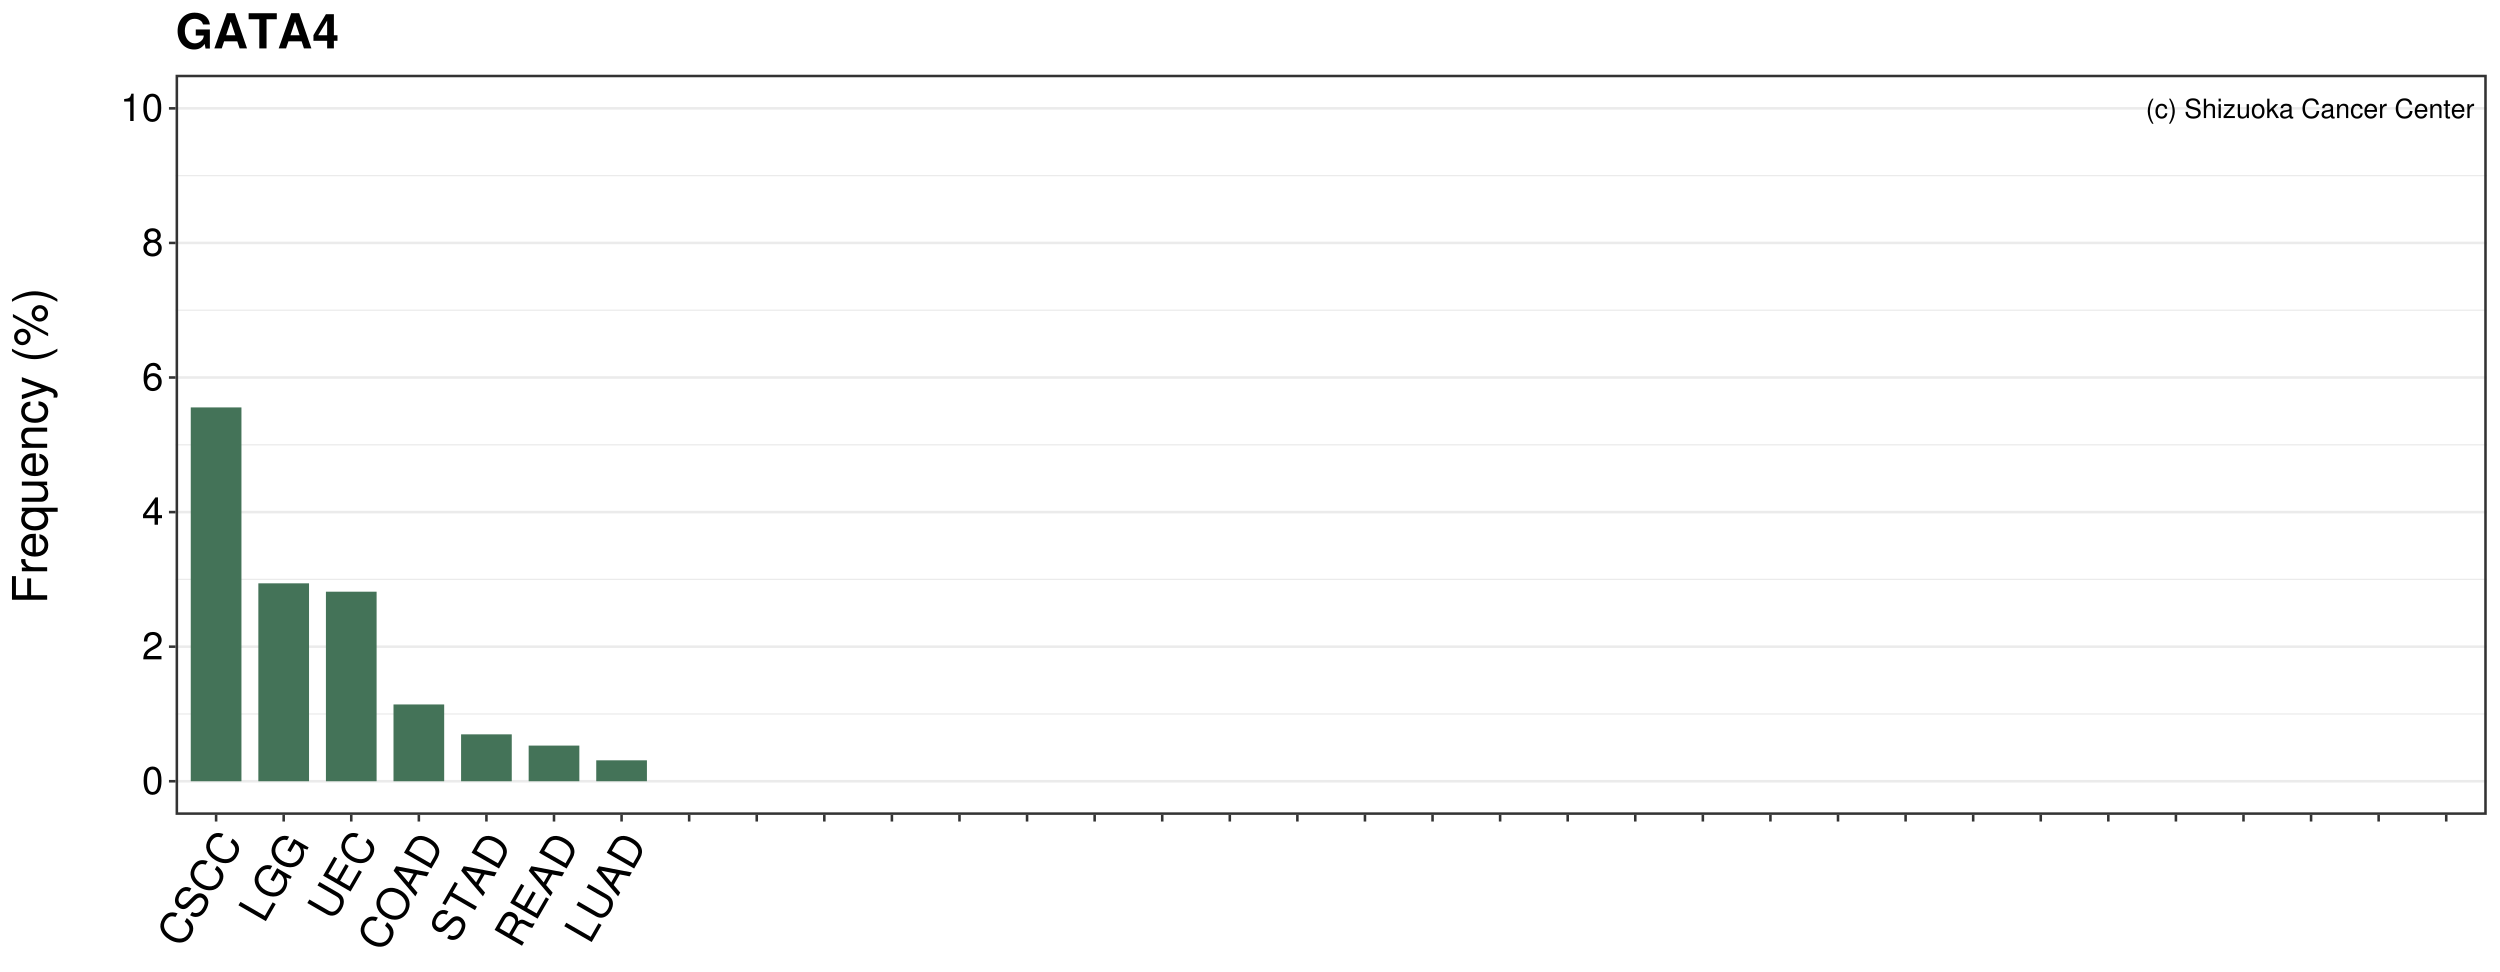 <?xml version="1.0" encoding="UTF-8"?>
<svg xmlns="http://www.w3.org/2000/svg" xmlns:xlink="http://www.w3.org/1999/xlink" width="1036pt" height="403pt" viewBox="0 0 1036 403" version="1.1">
<defs>
<g>
<symbol overflow="visible" id="glyph0-0">
<path style="stroke:none;" d=""/>
</symbol>
<symbol overflow="visible" id="glyph0-1">
<path style="stroke:none;" d="M 2.609 -8.047 C 1.5 -6.609 0.812 -4.594 0.812 -2.859 C 0.812 -1.109 1.5 0.891 2.609 2.344 L 3.219 2.344 C 2.25 0.766 1.703 -1.094 1.703 -2.859 C 1.703 -4.625 2.25 -6.484 3.219 -8.047 Z M 2.609 -8.047 "/>
</symbol>
<symbol overflow="visible" id="glyph0-2">
<path style="stroke:none;" d="M 5.203 -3.844 C 5.156 -4.406 5.031 -4.766 4.812 -5.094 C 4.422 -5.641 3.719 -5.953 2.922 -5.953 C 1.359 -5.953 0.344 -4.719 0.344 -2.797 C 0.344 -0.922 1.344 0.25 2.906 0.25 C 4.281 0.25 5.156 -0.578 5.266 -1.984 L 4.344 -1.984 C 4.188 -1.062 3.719 -0.594 2.922 -0.594 C 1.906 -0.594 1.297 -1.422 1.297 -2.797 C 1.297 -4.234 1.906 -5.109 2.906 -5.109 C 3.672 -5.109 4.172 -4.656 4.281 -3.844 Z M 5.203 -3.844 "/>
</symbol>
<symbol overflow="visible" id="glyph0-3">
<path style="stroke:none;" d="M 1.031 2.344 C 2.125 0.891 2.828 -1.109 2.828 -2.844 C 2.828 -4.594 2.125 -6.609 1.031 -8.047 L 0.422 -8.047 C 1.391 -6.469 1.938 -4.625 1.938 -2.844 C 1.938 -1.094 1.391 0.766 0.422 2.344 Z M 1.031 2.344 "/>
</symbol>
<symbol overflow="visible" id="glyph0-4">
<path style="stroke:none;" d=""/>
</symbol>
<symbol overflow="visible" id="glyph0-5">
<path style="stroke:none;" d="M 6.578 -5.688 C 6.578 -7.266 5.484 -8.188 3.641 -8.188 C 1.859 -8.188 0.766 -7.281 0.766 -5.828 C 0.766 -4.844 1.297 -4.219 2.359 -3.938 L 4.359 -3.406 C 5.375 -3.141 5.828 -2.734 5.828 -2.109 C 5.828 -1.672 5.594 -1.234 5.266 -1 C 4.938 -0.766 4.438 -0.656 3.781 -0.656 C 2.906 -0.656 2.312 -0.859 1.922 -1.328 C 1.625 -1.672 1.484 -2.062 1.5 -2.562 L 0.531 -2.562 C 0.547 -1.828 0.688 -1.344 1 -0.891 C 1.562 -0.141 2.484 0.25 3.719 0.25 C 4.672 0.25 5.453 0.031 5.969 -0.359 C 6.516 -0.797 6.859 -1.516 6.859 -2.203 C 6.859 -3.203 6.234 -3.938 5.141 -4.234 L 3.125 -4.766 C 2.156 -5.031 1.797 -5.344 1.797 -5.969 C 1.797 -6.781 2.516 -7.328 3.594 -7.328 C 4.875 -7.328 5.594 -6.734 5.609 -5.688 Z M 6.578 -5.688 "/>
</symbol>
<symbol overflow="visible" id="glyph0-6">
<path style="stroke:none;" d="M 0.766 -8.047 L 0.766 0 L 1.688 0 L 1.688 -3.188 C 1.688 -4.375 2.312 -5.141 3.266 -5.141 C 3.562 -5.141 3.859 -5.047 4.078 -4.875 C 4.344 -4.688 4.453 -4.422 4.453 -4.016 L 4.453 0 L 5.375 0 L 5.375 -4.375 C 5.375 -5.344 4.672 -5.953 3.547 -5.953 C 2.734 -5.953 2.234 -5.703 1.688 -5 L 1.688 -8.047 Z M 0.766 -8.047 "/>
</symbol>
<symbol overflow="visible" id="glyph0-7">
<path style="stroke:none;" d="M 1.656 -5.781 L 0.734 -5.781 L 0.734 0 L 1.656 0 Z M 1.656 -8.047 L 0.734 -8.047 L 0.734 -6.891 L 1.656 -6.891 Z M 1.656 -8.047 "/>
</symbol>
<symbol overflow="visible" id="glyph0-8">
<path style="stroke:none;" d="M 4.891 -5.781 L 0.578 -5.781 L 0.578 -4.984 L 3.797 -4.984 L 0.344 -0.828 L 0.344 0 L 5.047 0 L 5.047 -0.812 L 1.453 -0.812 L 4.891 -4.969 Z M 4.891 -5.781 "/>
</symbol>
<symbol overflow="visible" id="glyph0-9">
<path style="stroke:none;" d="M 5.328 0 L 5.328 -5.781 L 4.406 -5.781 L 4.406 -2.5 C 4.406 -1.328 3.797 -0.547 2.828 -0.547 C 2.094 -0.547 1.641 -1 1.641 -1.688 L 1.641 -5.781 L 0.719 -5.781 L 0.719 -1.328 C 0.719 -0.359 1.438 0.25 2.562 0.25 C 3.406 0.25 3.953 -0.047 4.5 -0.812 L 4.5 0 Z M 5.328 0 "/>
</symbol>
<symbol overflow="visible" id="glyph0-10">
<path style="stroke:none;" d="M 3 -5.953 C 1.375 -5.953 0.391 -4.797 0.391 -2.844 C 0.391 -0.906 1.375 0.25 3.016 0.25 C 4.641 0.25 5.641 -0.906 5.641 -2.812 C 5.641 -4.812 4.672 -5.953 3 -5.953 Z M 3.016 -5.109 C 4.047 -5.109 4.672 -4.25 4.672 -2.812 C 4.672 -1.453 4.031 -0.594 3.016 -0.594 C 1.984 -0.594 1.359 -1.453 1.359 -2.844 C 1.359 -4.234 1.984 -5.109 3.016 -5.109 Z M 3.016 -5.109 "/>
</symbol>
<symbol overflow="visible" id="glyph0-11">
<path style="stroke:none;" d="M 1.562 -8.047 L 0.641 -8.047 L 0.641 0 L 1.562 0 L 1.562 -2.25 L 2.453 -3.141 L 4.406 0 L 5.547 0 L 3.188 -3.797 L 5.188 -5.781 L 4.016 -5.781 L 1.562 -3.344 Z M 1.562 -8.047 "/>
</symbol>
<symbol overflow="visible" id="glyph0-12">
<path style="stroke:none;" d="M 5.906 -0.547 C 5.812 -0.516 5.766 -0.516 5.719 -0.516 C 5.391 -0.516 5.219 -0.688 5.219 -0.969 L 5.219 -4.375 C 5.219 -5.406 4.469 -5.953 3.031 -5.953 C 2.203 -5.953 1.5 -5.719 1.109 -5.281 C 0.844 -4.984 0.734 -4.656 0.719 -4.078 L 1.641 -4.078 C 1.719 -4.781 2.141 -5.109 3 -5.109 C 3.828 -5.109 4.297 -4.797 4.297 -4.234 L 4.297 -4 C 4.297 -3.609 4.062 -3.453 3.344 -3.359 C 2.031 -3.188 1.828 -3.141 1.484 -3 C 0.812 -2.734 0.469 -2.203 0.469 -1.453 C 0.469 -0.406 1.188 0.25 2.359 0.25 C 3.094 0.25 3.672 0 4.328 -0.594 C 4.391 -0.016 4.688 0.25 5.281 0.25 C 5.469 0.25 5.609 0.234 5.906 0.156 Z M 4.297 -1.828 C 4.297 -1.516 4.203 -1.328 3.938 -1.078 C 3.562 -0.734 3.109 -0.547 2.562 -0.547 C 1.844 -0.547 1.422 -0.891 1.422 -1.484 C 1.422 -2.094 1.828 -2.391 2.812 -2.547 C 3.797 -2.672 3.984 -2.719 4.297 -2.859 Z M 4.297 -1.828 "/>
</symbol>
<symbol overflow="visible" id="glyph0-13">
<path style="stroke:none;" d="M 7.312 -5.562 C 7 -7.328 5.969 -8.188 4.203 -8.188 C 3.125 -8.188 2.25 -7.844 1.656 -7.188 C 0.922 -6.391 0.531 -5.234 0.531 -3.938 C 0.531 -2.609 0.938 -1.469 1.703 -0.688 C 2.312 -0.047 3.109 0.25 4.172 0.25 C 6.125 0.25 7.234 -0.812 7.484 -2.938 L 6.422 -2.938 C 6.328 -2.391 6.219 -2.016 6.047 -1.688 C 5.719 -1.031 5.031 -0.656 4.172 -0.656 C 2.578 -0.656 1.562 -1.938 1.562 -3.938 C 1.562 -6.016 2.531 -7.281 4.094 -7.281 C 4.734 -7.281 5.344 -7.078 5.672 -6.766 C 5.969 -6.5 6.141 -6.156 6.266 -5.562 Z M 7.312 -5.562 "/>
</symbol>
<symbol overflow="visible" id="glyph0-14">
<path style="stroke:none;" d="M 0.766 -5.781 L 0.766 0 L 1.703 0 L 1.703 -3.188 C 1.703 -4.375 2.312 -5.141 3.266 -5.141 C 4 -5.141 4.469 -4.703 4.469 -4.016 L 4.469 0 L 5.375 0 L 5.375 -4.375 C 5.375 -5.328 4.656 -5.953 3.547 -5.953 C 2.688 -5.953 2.125 -5.625 1.625 -4.812 L 1.625 -5.781 Z M 0.766 -5.781 "/>
</symbol>
<symbol overflow="visible" id="glyph0-15">
<path style="stroke:none;" d="M 5.672 -2.578 C 5.672 -3.469 5.594 -4 5.438 -4.438 C 5.062 -5.375 4.172 -5.953 3.094 -5.953 C 1.484 -5.953 0.438 -4.719 0.438 -2.812 C 0.438 -0.922 1.453 0.25 3.078 0.25 C 4.391 0.25 5.312 -0.5 5.547 -1.75 L 4.625 -1.75 C 4.359 -1 3.844 -0.594 3.109 -0.594 C 2.516 -0.594 2.016 -0.859 1.719 -1.344 C 1.484 -1.672 1.406 -2.016 1.406 -2.578 Z M 1.422 -3.344 C 1.5 -4.406 2.156 -5.109 3.078 -5.109 C 3.984 -5.109 4.688 -4.359 4.688 -3.406 C 4.688 -3.375 4.688 -3.359 4.672 -3.344 Z M 1.422 -3.344 "/>
</symbol>
<symbol overflow="visible" id="glyph0-16">
<path style="stroke:none;" d="M 0.766 -5.781 L 0.766 0 L 1.688 0 L 1.688 -3 C 1.688 -3.828 1.906 -4.375 2.344 -4.688 C 2.625 -4.906 2.906 -4.969 3.547 -4.984 L 3.547 -5.922 C 3.391 -5.938 3.312 -5.953 3.188 -5.953 C 2.594 -5.953 2.141 -5.594 1.609 -4.734 L 1.609 -5.781 Z M 0.766 -5.781 "/>
</symbol>
<symbol overflow="visible" id="glyph0-17">
<path style="stroke:none;" d="M 2.812 -5.781 L 1.859 -5.781 L 1.859 -7.375 L 0.938 -7.375 L 0.938 -5.781 L 0.156 -5.781 L 0.156 -5.031 L 0.938 -5.031 L 0.938 -0.656 C 0.938 -0.078 1.344 0.25 2.062 0.25 C 2.281 0.25 2.5 0.234 2.812 0.172 L 2.812 -0.594 C 2.688 -0.562 2.547 -0.547 2.359 -0.547 C 1.969 -0.547 1.859 -0.656 1.859 -1.078 L 1.859 -5.031 L 2.812 -5.031 Z M 2.812 -5.781 "/>
</symbol>
<symbol overflow="visible" id="glyph1-0">
<path style="stroke:none;" d=""/>
</symbol>
<symbol overflow="visible" id="glyph1-1">
<path style="stroke:none;" d="M 4.406 -11.344 C 3.344 -11.344 2.391 -10.875 1.797 -10.094 C 1.062 -9.109 0.688 -7.578 0.688 -5.484 C 0.688 -1.656 1.969 0.375 4.406 0.375 C 6.797 0.375 8.109 -1.656 8.109 -5.391 C 8.109 -7.594 7.766 -9.078 7.016 -10.094 C 6.422 -10.891 5.469 -11.344 4.406 -11.344 Z M 4.406 -10.094 C 5.922 -10.094 6.672 -8.562 6.672 -5.516 C 6.672 -2.297 5.938 -0.797 4.375 -0.797 C 2.875 -0.797 2.125 -2.375 2.125 -5.469 C 2.125 -8.578 2.875 -10.094 4.406 -10.094 Z M 4.406 -10.094 "/>
</symbol>
<symbol overflow="visible" id="glyph1-2">
<path style="stroke:none;" d="M 8.094 -1.391 L 2.125 -1.391 C 2.266 -2.312 2.781 -2.906 4.172 -3.734 L 5.781 -4.594 C 7.359 -5.453 8.172 -6.625 8.172 -8.016 C 8.172 -8.953 7.797 -9.844 7.125 -10.453 C 6.453 -11.062 5.609 -11.344 4.547 -11.344 C 3.109 -11.344 2.031 -10.828 1.406 -9.875 C 1.016 -9.266 0.828 -8.562 0.797 -7.406 L 2.203 -7.406 C 2.25 -8.172 2.359 -8.641 2.547 -9.016 C 2.906 -9.703 3.641 -10.109 4.5 -10.109 C 5.781 -10.109 6.734 -9.203 6.734 -7.984 C 6.734 -7.094 6.203 -6.312 5.203 -5.75 L 3.734 -4.906 C 1.359 -3.562 0.672 -2.5 0.547 0 L 8.094 0 Z M 8.094 -1.391 "/>
</symbol>
<symbol overflow="visible" id="glyph1-3">
<path style="stroke:none;" d="M 5.234 -2.719 L 5.234 0 L 6.641 0 L 6.641 -2.719 L 8.312 -2.719 L 8.312 -3.984 L 6.641 -3.984 L 6.641 -11.344 L 5.594 -11.344 L 0.453 -4.203 L 0.453 -2.719 Z M 5.234 -3.984 L 1.688 -3.984 L 5.234 -8.938 Z M 5.234 -3.984 "/>
</symbol>
<symbol overflow="visible" id="glyph1-4">
<path style="stroke:none;" d="M 7.969 -8.391 C 7.703 -10.234 6.484 -11.344 4.75 -11.344 C 3.5 -11.344 2.391 -10.734 1.719 -9.734 C 1.016 -8.625 0.688 -7.234 0.688 -5.172 C 0.688 -3.266 0.969 -2.047 1.641 -1.047 C 2.25 -0.125 3.25 0.375 4.5 0.375 C 6.656 0.375 8.203 -1.234 8.203 -3.453 C 8.203 -5.562 6.766 -7.062 4.734 -7.062 C 3.609 -7.062 2.734 -6.625 2.125 -5.797 C 2.141 -8.562 3.047 -10.094 4.656 -10.094 C 5.641 -10.094 6.344 -9.469 6.562 -8.391 Z M 4.562 -5.812 C 5.922 -5.812 6.766 -4.859 6.766 -3.344 C 6.766 -1.922 5.812 -0.875 4.516 -0.875 C 3.203 -0.875 2.203 -1.969 2.203 -3.422 C 2.203 -4.828 3.172 -5.812 4.562 -5.812 Z M 4.562 -5.812 "/>
</symbol>
<symbol overflow="visible" id="glyph1-5">
<path style="stroke:none;" d="M 6.25 -5.969 C 7.422 -6.672 7.812 -7.25 7.812 -8.312 C 7.812 -10.094 6.422 -11.344 4.406 -11.344 C 2.406 -11.344 0.984 -10.094 0.984 -8.312 C 0.984 -7.266 1.375 -6.688 2.531 -5.969 C 1.234 -5.344 0.594 -4.406 0.594 -3.156 C 0.594 -1.078 2.156 0.375 4.406 0.375 C 6.641 0.375 8.203 -1.078 8.203 -3.141 C 8.203 -4.406 7.562 -5.344 6.25 -5.969 Z M 4.406 -10.094 C 5.594 -10.094 6.375 -9.391 6.375 -8.281 C 6.375 -7.234 5.578 -6.531 4.406 -6.531 C 3.219 -6.531 2.438 -7.234 2.438 -8.297 C 2.438 -9.391 3.219 -10.094 4.406 -10.094 Z M 4.406 -5.344 C 5.812 -5.344 6.766 -4.453 6.766 -3.125 C 6.766 -1.781 5.812 -0.875 4.375 -0.875 C 2.984 -0.875 2.031 -1.797 2.031 -3.125 C 2.031 -4.453 2.984 -5.344 4.406 -5.344 Z M 4.406 -5.344 "/>
</symbol>
<symbol overflow="visible" id="glyph1-6">
<path style="stroke:none;" d="M 4.141 -8.078 L 4.141 0 L 5.547 0 L 5.547 -11.344 L 4.625 -11.344 C 4.125 -9.594 3.812 -9.359 1.625 -9.094 L 1.625 -8.078 Z M 4.141 -8.078 "/>
</symbol>
<symbol overflow="visible" id="glyph2-0">
<path style="stroke:none;" d=""/>
</symbol>
<symbol overflow="visible" id="glyph2-1">
<path style="stroke:none;" d="M -1.859 -14.859 C -4.641 -15.828 -6.688 -15.109 -8.125 -12.609 C -9.016 -11.078 -9.219 -9.578 -8.781 -8.203 C -8.25 -6.516 -6.953 -5.016 -5.109 -3.953 C -3.25 -2.875 -1.297 -2.531 0.438 -2.953 C 1.828 -3.328 2.906 -4.188 3.75 -5.672 C 5.359 -8.438 4.766 -10.875 1.953 -12.938 L 1.094 -11.438 C 1.781 -10.891 2.234 -10.422 2.562 -9.906 C 3.219 -8.922 3.188 -7.641 2.484 -6.422 C 1.172 -4.156 -1.469 -3.766 -4.297 -5.406 C -7.219 -7.094 -8.203 -9.516 -6.938 -11.703 C -6.406 -12.625 -5.625 -13.312 -4.922 -13.531 C -4.281 -13.734 -3.672 -13.688 -2.719 -13.375 Z M -1.859 -14.859 "/>
</symbol>
<symbol overflow="visible" id="glyph2-2">
<path style="stroke:none;" d="M -2.656 -13.938 C -4.891 -15.188 -7.078 -14.422 -8.594 -11.797 C -10.031 -9.312 -9.625 -7.031 -7.578 -5.844 C -6.188 -5.047 -4.891 -5.266 -3.641 -6.531 L -1.266 -8.922 C -0.062 -10.141 0.875 -10.469 1.766 -9.953 C 2.375 -9.609 2.812 -8.922 2.875 -8.234 C 2.938 -7.609 2.688 -6.781 2.156 -5.859 C 1.453 -4.625 0.672 -3.969 -0.312 -3.781 C -1.047 -3.656 -1.688 -3.797 -2.375 -4.219 L -3.172 -2.844 C -2.141 -2.234 -1.312 -2.047 -0.438 -2.156 C 1.062 -2.312 2.391 -3.297 3.391 -5.031 C 4.172 -6.391 4.5 -7.672 4.359 -8.734 C 4.188 -9.859 3.453 -10.906 2.484 -11.469 C 1.078 -12.281 -0.453 -12.016 -1.766 -10.719 L -4.188 -8.297 C -5.344 -7.156 -6.078 -6.906 -6.953 -7.406 C -8.094 -8.078 -8.281 -9.531 -7.406 -11.062 C -6.359 -12.859 -4.953 -13.406 -3.453 -12.562 Z M -2.656 -13.938 "/>
</symbol>
<symbol overflow="visible" id="glyph2-3">
<path style="stroke:none;" d="M -9.797 -9.25 L -10.641 -7.812 L 0.719 -1.25 L 4.797 -8.312 L 3.531 -9.047 L 0.297 -3.422 Z M -9.797 -9.25 "/>
</symbol>
<symbol overflow="visible" id="glyph2-4">
<path style="stroke:none;" d="M 0.375 -14.531 L -2.359 -9.781 L -1.062 -9.047 L 0.922 -12.5 L 1.234 -12.312 C 3.266 -11.141 3.859 -8.812 2.656 -6.734 C 2 -5.578 0.969 -4.781 -0.125 -4.547 C -1.375 -4.25 -3 -4.594 -4.406 -5.406 C -7.203 -7.016 -8.109 -9.656 -6.719 -12.062 C -5.719 -13.797 -4.109 -14.531 -2.484 -14 L -1.625 -15.469 C -4.172 -16.391 -6.516 -15.406 -8.016 -12.812 C -8.812 -11.422 -9.094 -10.094 -8.859 -8.797 C -8.531 -6.844 -7.203 -5.078 -5.156 -3.906 C -1.656 -1.891 2 -2.625 3.766 -5.688 C 4.656 -7.234 4.797 -8.797 4.188 -10.609 L 5.922 -10.094 L 6.453 -11.016 Z M 0.375 -14.531 "/>
</symbol>
<symbol overflow="visible" id="glyph2-5">
<path style="stroke:none;" d="M -6.391 -15.172 L 1.578 -10.562 C 3.109 -9.688 3.406 -8.031 2.359 -6.203 C 1.875 -5.359 1.266 -4.797 0.562 -4.469 C -0.188 -4.172 -0.922 -4.25 -1.781 -4.734 L -9.75 -9.344 L -10.594 -7.891 L -2.625 -3.281 C -0.297 -1.953 2.078 -2.781 3.641 -5.469 C 5.172 -8.125 4.703 -10.688 2.422 -12 L -5.547 -16.609 Z M -6.391 -15.172 "/>
</symbol>
<symbol overflow="visible" id="glyph2-6">
<path style="stroke:none;" d="M -3.516 -5.844 L 0.047 -12.016 L -1.234 -12.766 L -4.797 -6.594 L -8.422 -8.688 L -4.719 -15.094 L -6 -15.828 L -10.547 -7.969 L 0.812 -1.406 L 5.516 -9.547 L 4.25 -10.281 L 0.391 -3.594 Z M -3.516 -5.844 "/>
</symbol>
<symbol overflow="visible" id="glyph2-7">
<path style="stroke:none;" d="M -8.062 -12.734 C -9.938 -9.469 -8.797 -5.875 -5.266 -3.828 C -1.703 -1.781 1.984 -2.594 3.875 -5.875 C 4.672 -7.25 4.953 -8.734 4.703 -10.094 C 4.391 -11.938 3.031 -13.672 1.188 -14.75 C -2.469 -16.859 -6.125 -16.078 -8.062 -12.734 Z M -6.766 -12 C -5.344 -14.469 -2.562 -14.984 0.312 -13.328 C 3.062 -11.734 3.984 -9.016 2.594 -6.609 C 1.203 -4.203 -1.594 -3.656 -4.422 -5.281 C -7.219 -6.906 -8.141 -9.609 -6.766 -12 Z M -6.766 -12 "/>
</symbol>
<symbol overflow="visible" id="glyph2-8">
<path style="stroke:none;" d="M 0.859 -9.359 L 4.938 -8.547 L 5.875 -10.172 L -7.781 -12.75 L -8.859 -10.875 L 0.156 -0.266 L 1.047 -1.812 L -1.672 -4.969 Z M -0.594 -9.656 L -2.672 -6.047 L -6.781 -10.906 Z M -0.594 -9.656 "/>
</symbol>
<symbol overflow="visible" id="glyph2-9">
<path style="stroke:none;" d="M 0.812 -1.391 L 3.328 -5.766 C 4.984 -8.641 3.844 -11.641 0.312 -13.672 C -3.219 -15.719 -6.359 -15.203 -8.031 -12.328 L -10.547 -7.953 Z M 0.375 -3.578 L -8.438 -8.672 L -6.891 -11.344 C -5.594 -13.594 -3.406 -13.891 -0.5 -12.219 C 2.375 -10.562 3.219 -8.5 1.922 -6.25 Z M 0.375 -3.578 "/>
</symbol>
<symbol overflow="visible" id="glyph2-10">
<path style="stroke:none;" d="M -6.891 -11.344 L -4.734 -15.062 L -6.016 -15.797 L -11.172 -6.891 L -9.891 -6.156 L -7.719 -9.906 L 2.359 -4.078 L 3.188 -5.516 Z M -6.891 -11.344 "/>
</symbol>
<symbol overflow="visible" id="glyph2-11">
<path style="stroke:none;" d="M -3.219 -5.719 L -1.047 -9.469 C -0.312 -10.75 0.641 -10.984 2.047 -10.172 L 3.047 -9.578 C 3.75 -9.172 4.516 -8.906 5.094 -8.828 L 6.109 -10.578 L 5.75 -10.781 C 5.062 -10.469 4.594 -10.594 3.062 -11.438 C 1.188 -12.484 0.438 -12.516 -0.781 -11.594 C -0.672 -13.25 -1.172 -14.219 -2.469 -14.969 C -4.422 -16.094 -6.203 -15.484 -7.5 -13.25 L -10.516 -8.016 L 0.844 -1.453 L 1.672 -2.891 Z M -4.5 -6.453 L -8.406 -8.719 L -6.375 -12.234 C -5.906 -13.047 -5.516 -13.438 -5 -13.609 C -4.453 -13.828 -3.828 -13.734 -3.141 -13.328 C -1.797 -12.562 -1.578 -11.516 -2.469 -9.969 Z M -4.5 -6.453 "/>
</symbol>
<symbol overflow="visible" id="glyph3-0">
<path style="stroke:none;" d=""/>
</symbol>
<symbol overflow="visible" id="glyph3-1">
<path style="stroke:none;" d="M -6.641 -3.656 L -6.641 -10.625 L -8.281 -10.625 L -8.281 -3.656 L -12.938 -3.656 L -12.938 -11.578 L -14.578 -11.578 L -14.578 -1.797 L 0 -1.797 L 0 -3.656 Z M -6.641 -3.656 "/>
</symbol>
<symbol overflow="visible" id="glyph3-2">
<path style="stroke:none;" d="M -10.484 -1.375 L 0 -1.375 L 0 -3.062 L -5.438 -3.062 C -6.938 -3.062 -7.922 -3.438 -8.5 -4.234 C -8.875 -4.766 -9 -5.266 -9.016 -6.422 L -10.719 -6.422 C -10.766 -6.141 -10.781 -6 -10.781 -5.781 C -10.781 -4.703 -10.141 -3.875 -8.578 -2.922 L -10.484 -2.922 Z M -10.484 -1.375 "/>
</symbol>
<symbol overflow="visible" id="glyph3-3">
<path style="stroke:none;" d="M -4.688 -10.266 C -6.281 -10.266 -7.234 -10.141 -8.016 -9.844 C -9.734 -9.156 -10.781 -7.562 -10.781 -5.594 C -10.781 -2.688 -8.547 -0.797 -5.094 -0.797 C -1.656 -0.797 0.453 -2.625 0.453 -5.562 C 0.453 -7.953 -0.906 -9.625 -3.188 -10.047 L -3.188 -8.359 C -1.797 -7.906 -1.078 -6.953 -1.078 -5.625 C -1.078 -4.562 -1.562 -3.656 -2.438 -3.094 C -3.047 -2.703 -3.641 -2.562 -4.688 -2.547 Z M -6.047 -2.578 C -7.984 -2.719 -9.234 -3.906 -9.234 -5.578 C -9.234 -7.219 -7.875 -8.484 -6.156 -8.484 C -6.125 -8.484 -6.078 -8.484 -6.047 -8.453 Z M -6.047 -2.578 "/>
</symbol>
<symbol overflow="visible" id="glyph3-4">
<path style="stroke:none;" d="M 4.359 -9.906 L -10.484 -9.906 L -10.484 -8.422 L -9.078 -8.422 C -10.188 -7.641 -10.781 -6.453 -10.781 -5.078 C -10.781 -2.312 -8.516 -0.516 -5.047 -0.516 C -1.641 -0.516 0.453 -2.234 0.453 -5 C 0.453 -6.453 -0.062 -7.453 -1.203 -8.234 L 4.359 -8.234 Z M -9.219 -5.312 C -9.219 -7.094 -7.625 -8.234 -5.094 -8.234 C -2.703 -8.234 -1.094 -7.078 -1.094 -5.312 C -1.094 -3.484 -2.719 -2.266 -5.156 -2.266 C -7.578 -2.266 -9.219 -3.484 -9.219 -5.312 Z M -9.219 -5.312 "/>
</symbol>
<symbol overflow="visible" id="glyph3-5">
<path style="stroke:none;" d="M 0 -9.641 L -10.484 -9.641 L -10.484 -7.984 L -4.547 -7.984 C -2.406 -7.984 -1 -6.859 -1 -5.125 C -1 -3.797 -1.797 -2.953 -3.062 -2.953 L -10.484 -2.953 L -10.484 -1.297 L -2.406 -1.297 C -0.656 -1.297 0.453 -2.594 0.453 -4.641 C 0.453 -6.188 -0.078 -7.156 -1.453 -8.141 L 0 -8.141 Z M 0 -9.641 "/>
</symbol>
<symbol overflow="visible" id="glyph3-6">
<path style="stroke:none;" d="M -10.484 -1.406 L 0 -1.406 L 0 -3.078 L -5.781 -3.078 C -7.922 -3.078 -9.312 -4.203 -9.312 -5.922 C -9.312 -7.234 -8.516 -8.078 -7.266 -8.078 L 0 -8.078 L 0 -9.734 L -7.922 -9.734 C -9.656 -9.734 -10.781 -8.438 -10.781 -6.422 C -10.781 -4.859 -10.188 -3.859 -8.719 -2.938 L -10.484 -2.938 Z M -10.484 -1.406 "/>
</symbol>
<symbol overflow="visible" id="glyph3-7">
<path style="stroke:none;" d="M -6.953 -9.422 C -7.984 -9.344 -8.641 -9.125 -9.219 -8.719 C -10.203 -8 -10.781 -6.734 -10.781 -5.281 C -10.781 -2.453 -8.547 -0.625 -5.062 -0.625 C -1.688 -0.625 0.453 -2.422 0.453 -5.266 C 0.453 -7.766 -1.047 -9.344 -3.594 -9.547 L -3.594 -7.859 C -1.922 -7.578 -1.078 -6.719 -1.078 -5.297 C -1.078 -3.453 -2.578 -2.359 -5.062 -2.359 C -7.688 -2.359 -9.234 -3.438 -9.234 -5.266 C -9.234 -6.656 -8.422 -7.547 -6.953 -7.734 Z M -6.953 -9.422 "/>
</symbol>
<symbol overflow="visible" id="glyph3-8">
<path style="stroke:none;" d="M -10.484 -7.766 L -2.312 -4.859 L -10.484 -2.188 L -10.484 -0.406 L 0.047 -3.938 L 1.703 -3.297 C 2.438 -3.047 2.719 -2.656 2.719 -1.953 C 2.719 -1.719 2.688 -1.438 2.594 -1.078 L 4.094 -1.078 C 4.281 -1.422 4.359 -1.766 4.359 -2.203 C 4.359 -2.734 4.188 -3.312 3.859 -3.766 C 3.484 -4.281 3.047 -4.578 2.203 -4.906 L -10.484 -9.562 Z M -10.484 -7.766 "/>
</symbol>
<symbol overflow="visible" id="glyph3-9">
<path style="stroke:none;" d=""/>
</symbol>
<symbol overflow="visible" id="glyph3-10">
<path style="stroke:none;" d="M -14.578 -4.719 C -11.953 -2.719 -8.312 -1.453 -5.188 -1.453 C -2.016 -1.453 1.625 -2.719 4.234 -4.719 L 4.234 -5.812 C 1.375 -4.062 -1.984 -3.078 -5.188 -3.078 C -8.359 -3.078 -11.734 -4.062 -14.578 -5.812 Z M -14.578 -4.719 "/>
</symbol>
<symbol overflow="visible" id="glyph3-11">
<path style="stroke:none;" d="M -13.703 -3.984 C -13.703 -2.125 -12.156 -0.578 -10.281 -0.578 C -8.406 -0.578 -6.859 -2.125 -6.859 -4 C -6.859 -5.859 -8.406 -7.406 -10.234 -7.406 C -12.188 -7.406 -13.703 -5.906 -13.703 -3.984 Z M -12.297 -3.984 C -12.297 -5.125 -11.406 -6.016 -10.266 -6.016 C -9.156 -6.016 -8.266 -5.094 -8.266 -4 C -8.266 -2.875 -9.188 -1.953 -10.281 -1.953 C -11.406 -1.953 -12.297 -2.875 -12.297 -3.984 Z M -14.188 -12.188 L 0.406 -4.281 L 0.406 -5.594 L -14.188 -13.5 Z M -6.438 -13.766 C -6.438 -11.906 -4.906 -10.359 -3.047 -10.359 C -1.156 -10.359 0.375 -11.906 0.375 -13.781 C 0.375 -15.625 -1.156 -17.188 -3 -17.188 C -4.922 -17.188 -6.438 -15.688 -6.438 -13.766 Z M -5.047 -13.766 C -5.047 -14.906 -4.141 -15.797 -3 -15.797 C -1.922 -15.797 -1.016 -14.875 -1.016 -13.781 C -1.016 -12.656 -1.922 -11.734 -3.047 -11.734 C -4.141 -11.734 -5.047 -12.656 -5.047 -13.766 Z M -5.047 -13.766 "/>
</symbol>
<symbol overflow="visible" id="glyph3-12">
<path style="stroke:none;" d="M 4.234 -1.859 C 1.625 -3.859 -2.016 -5.125 -5.156 -5.125 C -8.312 -5.125 -11.953 -3.859 -14.578 -1.859 L -14.578 -0.766 C -11.719 -2.516 -8.359 -3.5 -5.156 -3.5 C -1.984 -3.5 1.406 -2.516 4.234 -0.766 Z M 4.234 -1.859 "/>
</symbol>
<symbol overflow="visible" id="glyph4-0">
<path style="stroke:none;" d=""/>
</symbol>
<symbol overflow="visible" id="glyph4-1">
<path style="stroke:none;" d="M 14.219 -7.844 L 8.375 -7.844 L 8.375 -5.344 L 11.703 -5.344 C 11.625 -4.516 11.422 -4.016 10.984 -3.5 C 10.266 -2.625 9.156 -2.094 8 -2.094 C 5.578 -2.094 3.844 -4.219 3.844 -7.219 C 3.844 -10.359 5.375 -12.266 7.922 -12.266 C 8.953 -12.266 9.844 -11.953 10.5 -11.375 C 10.922 -11.016 11.141 -10.688 11.406 -9.922 L 14.219 -9.922 C 13.859 -12.922 11.422 -14.812 7.906 -14.812 C 3.703 -14.812 0.844 -11.719 0.844 -7.188 C 0.844 -2.766 3.719 0.453 7.656 0.453 C 9.625 0.453 10.938 -0.234 12.062 -1.875 L 12.422 0.047 L 14.219 0.047 Z M 14.219 -7.844 "/>
</symbol>
<symbol overflow="visible" id="glyph4-2">
<path style="stroke:none;" d="M 10.016 -2.938 L 10.984 0 L 14.062 0 L 9.016 -14.578 L 5.703 -14.578 L 0.516 0 L 3.578 0 L 4.562 -2.938 Z M 9.203 -5.438 L 5.406 -5.438 L 7.297 -11.141 Z M 9.203 -5.438 "/>
</symbol>
<symbol overflow="visible" id="glyph4-3">
<path style="stroke:none;" d="M 7.703 -12.078 L 11.953 -12.078 L 11.953 -14.578 L 0.281 -14.578 L 0.281 -12.078 L 4.703 -12.078 L 4.703 0 L 7.703 0 Z M 7.703 -12.078 "/>
</symbol>
<symbol overflow="visible" id="glyph4-4">
<path style="stroke:none;" d="M 10.438 -5.453 L 8.953 -5.453 L 8.953 -14.188 L 5.656 -14.188 L 0.484 -5.5 L 0.484 -3.141 L 6.156 -3.141 L 6.156 0 L 8.953 0 L 8.953 -3.141 L 10.438 -3.141 Z M 6.156 -5.453 L 2.453 -5.453 L 6.156 -11.516 Z M 6.156 -5.453 "/>
</symbol>
</g>
<clipPath id="clip1">
  <path d="M 72.75 30.957 L 1030.52 30.957 L 1030.52 337.688 L 72.75 337.688 Z M 72.75 30.957 "/>
</clipPath>
<clipPath id="clip2">
  <path d="M 72.75 295 L 1030.52 295 L 1030.52 297 L 72.75 297 Z M 72.75 295 "/>
</clipPath>
<clipPath id="clip3">
  <path d="M 72.75 239 L 1030.52 239 L 1030.52 241 L 72.75 241 Z M 72.75 239 "/>
</clipPath>
<clipPath id="clip4">
  <path d="M 72.75 184 L 1030.52 184 L 1030.52 185 L 72.75 185 Z M 72.75 184 "/>
</clipPath>
<clipPath id="clip5">
  <path d="M 72.75 128 L 1030.52 128 L 1030.52 129 L 72.75 129 Z M 72.75 128 "/>
</clipPath>
<clipPath id="clip6">
  <path d="M 72.75 72 L 1030.52 72 L 1030.52 74 L 72.75 74 Z M 72.75 72 "/>
</clipPath>
<clipPath id="clip7">
  <path d="M 72.75 323 L 1030.52 323 L 1030.52 325 L 72.75 325 Z M 72.75 323 "/>
</clipPath>
<clipPath id="clip8">
  <path d="M 72.75 267 L 1030.52 267 L 1030.52 269 L 72.75 269 Z M 72.75 267 "/>
</clipPath>
<clipPath id="clip9">
  <path d="M 72.75 211 L 1030.52 211 L 1030.52 213 L 72.75 213 Z M 72.75 211 "/>
</clipPath>
<clipPath id="clip10">
  <path d="M 72.75 155 L 1030.52 155 L 1030.52 157 L 72.75 157 Z M 72.75 155 "/>
</clipPath>
<clipPath id="clip11">
  <path d="M 72.75 100 L 1030.52 100 L 1030.52 102 L 72.75 102 Z M 72.75 100 "/>
</clipPath>
<clipPath id="clip12">
  <path d="M 72.75 44 L 1030.52 44 L 1030.52 46 L 72.75 46 Z M 72.75 44 "/>
</clipPath>
<clipPath id="clip13">
  <path d="M 72.75 30.957 L 1030.52 30.957 L 1030.52 337.688 L 72.75 337.688 Z M 72.75 30.957 "/>
</clipPath>
</defs>
<g id="surface931">
<rect x="0" y="0" width="1036" height="403" style="fill:rgb(100%,100%,100%);fill-opacity:1;stroke:none;"/>
<rect x="0" y="0" width="1036" height="403" style="fill:rgb(100%,100%,100%);fill-opacity:1;stroke:none;"/>
<path style="fill:none;stroke-width:1.067;stroke-linecap:round;stroke-linejoin:round;stroke:rgb(100%,100%,100%);stroke-opacity:1;stroke-miterlimit:10;" d="M 0 403 L 1036 403 L 1036 0 L 0 0 Z M 0 403 "/>
<g clip-path="url(#clip1)" clip-rule="nonzero">
<path style=" stroke:none;fill-rule:nonzero;fill:rgb(100%,100%,100%);fill-opacity:1;" d="M 72.75 337.691 L 1030.52 337.691 L 1030.52 30.961 L 72.75 30.961 Z M 72.75 337.691 "/>
</g>
<g clip-path="url(#clip2)" clip-rule="nonzero">
<path style="fill:none;stroke-width:0.533;stroke-linecap:butt;stroke-linejoin:round;stroke:rgb(92.157%,92.157%,92.157%);stroke-opacity:1;stroke-miterlimit:10;" d="M 72.75 295.863 L 1030.52 295.863 "/>
</g>
<g clip-path="url(#clip3)" clip-rule="nonzero">
<path style="fill:none;stroke-width:0.533;stroke-linecap:butt;stroke-linejoin:round;stroke:rgb(92.157%,92.157%,92.157%);stroke-opacity:1;stroke-miterlimit:10;" d="M 72.75 240.094 L 1030.52 240.094 "/>
</g>
<g clip-path="url(#clip4)" clip-rule="nonzero">
<path style="fill:none;stroke-width:0.533;stroke-linecap:butt;stroke-linejoin:round;stroke:rgb(92.157%,92.157%,92.157%);stroke-opacity:1;stroke-miterlimit:10;" d="M 72.75 184.324 L 1030.52 184.324 "/>
</g>
<g clip-path="url(#clip5)" clip-rule="nonzero">
<path style="fill:none;stroke-width:0.533;stroke-linecap:butt;stroke-linejoin:round;stroke:rgb(92.157%,92.157%,92.157%);stroke-opacity:1;stroke-miterlimit:10;" d="M 72.75 128.555 L 1030.52 128.555 "/>
</g>
<g clip-path="url(#clip6)" clip-rule="nonzero">
<path style="fill:none;stroke-width:0.533;stroke-linecap:butt;stroke-linejoin:round;stroke:rgb(92.157%,92.157%,92.157%);stroke-opacity:1;stroke-miterlimit:10;" d="M 72.75 72.785 L 1030.52 72.785 "/>
</g>
<g clip-path="url(#clip7)" clip-rule="nonzero">
<path style="fill:none;stroke-width:1.067;stroke-linecap:butt;stroke-linejoin:round;stroke:rgb(92.157%,92.157%,92.157%);stroke-opacity:1;stroke-miterlimit:10;" d="M 72.75 323.746 L 1030.52 323.746 "/>
</g>
<g clip-path="url(#clip8)" clip-rule="nonzero">
<path style="fill:none;stroke-width:1.067;stroke-linecap:butt;stroke-linejoin:round;stroke:rgb(92.157%,92.157%,92.157%);stroke-opacity:1;stroke-miterlimit:10;" d="M 72.75 267.977 L 1030.52 267.977 "/>
</g>
<g clip-path="url(#clip9)" clip-rule="nonzero">
<path style="fill:none;stroke-width:1.067;stroke-linecap:butt;stroke-linejoin:round;stroke:rgb(92.157%,92.157%,92.157%);stroke-opacity:1;stroke-miterlimit:10;" d="M 72.75 212.207 L 1030.52 212.207 "/>
</g>
<g clip-path="url(#clip10)" clip-rule="nonzero">
<path style="fill:none;stroke-width:1.067;stroke-linecap:butt;stroke-linejoin:round;stroke:rgb(92.157%,92.157%,92.157%);stroke-opacity:1;stroke-miterlimit:10;" d="M 72.75 156.441 L 1030.52 156.441 "/>
</g>
<g clip-path="url(#clip11)" clip-rule="nonzero">
<path style="fill:none;stroke-width:1.067;stroke-linecap:butt;stroke-linejoin:round;stroke:rgb(92.157%,92.157%,92.157%);stroke-opacity:1;stroke-miterlimit:10;" d="M 72.75 100.672 L 1030.52 100.672 "/>
</g>
<g clip-path="url(#clip12)" clip-rule="nonzero">
<path style="fill:none;stroke-width:1.067;stroke-linecap:butt;stroke-linejoin:round;stroke:rgb(92.157%,92.157%,92.157%);stroke-opacity:1;stroke-miterlimit:10;" d="M 72.75 44.902 L 1030.52 44.902 "/>
</g>
<path style=" stroke:none;fill-rule:nonzero;fill:rgb(26.667%,45.098%,34.51%);fill-opacity:1;" d="M 79.051 323.746 L 100.055 323.746 L 100.055 168.832 L 79.051 168.832 Z M 79.051 323.746 "/>
<path style=" stroke:none;fill-rule:nonzero;fill:rgb(26.667%,45.098%,34.51%);fill-opacity:1;" d="M 107.059 323.746 L 128.062 323.746 L 128.062 241.73 L 107.059 241.73 Z M 107.059 323.746 "/>
<path style=" stroke:none;fill-rule:nonzero;fill:rgb(26.667%,45.098%,34.51%);fill-opacity:1;" d="M 135.062 323.746 L 156.066 323.746 L 156.066 245.199 L 135.062 245.199 Z M 135.062 323.746 "/>
<path style=" stroke:none;fill-rule:nonzero;fill:rgb(26.667%,45.098%,34.51%);fill-opacity:1;" d="M 163.066 323.746 L 184.07 323.746 L 184.07 291.926 L 163.066 291.926 Z M 163.066 323.746 "/>
<path style=" stroke:none;fill-rule:nonzero;fill:rgb(26.667%,45.098%,34.51%);fill-opacity:1;" d="M 191.07 323.746 L 212.074 323.746 L 212.074 304.312 L 191.07 304.312 Z M 191.07 323.746 "/>
<path style=" stroke:none;fill-rule:nonzero;fill:rgb(26.667%,45.098%,34.51%);fill-opacity:1;" d="M 219.078 323.746 L 240.082 323.746 L 240.082 308.973 L 219.078 308.973 Z M 219.078 323.746 "/>
<path style=" stroke:none;fill-rule:nonzero;fill:rgb(26.667%,45.098%,34.51%);fill-opacity:1;" d="M 247.082 323.746 L 268.086 323.746 L 268.086 315.074 L 247.082 315.074 Z M 247.082 323.746 "/>
<g style="fill:rgb(0%,0%,0%);fill-opacity:1;">
  <use xlink:href="#glyph0-1" x="889.207" y="48.923"/>
  <use xlink:href="#glyph0-2" x="892.883" y="48.923"/>
  <use xlink:href="#glyph0-3" x="898.402" y="48.923"/>
  <use xlink:href="#glyph0-4" x="902.078" y="48.923"/>
  <use xlink:href="#glyph0-5" x="905.147" y="48.923"/>
  <use xlink:href="#glyph0-6" x="912.511" y="48.923"/>
  <use xlink:href="#glyph0-7" x="918.648" y="48.923"/>
  <use xlink:href="#glyph0-8" x="921.099" y="48.923"/>
  <use xlink:href="#glyph0-9" x="926.618" y="48.923"/>
  <use xlink:href="#glyph0-10" x="932.756" y="48.923"/>
  <use xlink:href="#glyph0-11" x="938.894" y="48.923"/>
  <use xlink:href="#glyph0-12" x="944.413" y="48.923"/>
  <use xlink:href="#glyph0-4" x="950.551" y="48.923"/>
  <use xlink:href="#glyph0-13" x="953.62" y="48.923"/>
  <use xlink:href="#glyph0-12" x="961.59" y="48.923"/>
  <use xlink:href="#glyph0-14" x="967.728" y="48.923"/>
  <use xlink:href="#glyph0-2" x="973.865" y="48.923"/>
  <use xlink:href="#glyph0-15" x="979.385" y="48.923"/>
  <use xlink:href="#glyph0-16" x="985.522" y="48.923"/>
  <use xlink:href="#glyph0-4" x="989.198" y="48.923"/>
  <use xlink:href="#glyph0-13" x="992.268" y="48.923"/>
  <use xlink:href="#glyph0-15" x="1000.237" y="48.923"/>
  <use xlink:href="#glyph0-14" x="1006.375" y="48.923"/>
  <use xlink:href="#glyph0-17" x="1012.513" y="48.923"/>
  <use xlink:href="#glyph0-15" x="1015.582" y="48.923"/>
  <use xlink:href="#glyph0-16" x="1021.72" y="48.923"/>
</g>
<g clip-path="url(#clip13)" clip-rule="nonzero">
<path style="fill:none;stroke-width:2.134;stroke-linecap:round;stroke-linejoin:round;stroke:rgb(20%,20%,20%);stroke-opacity:1;stroke-miterlimit:10;" d="M 72.75 337.691 L 1030.52 337.691 L 1030.52 30.961 L 72.75 30.961 Z M 72.75 337.691 "/>
</g>
<g style="fill:rgb(0%,0%,0%);fill-opacity:1;">
  <use xlink:href="#glyph1-1" x="58.82" y="328.994"/>
</g>
<g style="fill:rgb(0%,0%,0%);fill-opacity:1;">
  <use xlink:href="#glyph1-2" x="58.82" y="273.225"/>
</g>
<g style="fill:rgb(0%,0%,0%);fill-opacity:1;">
  <use xlink:href="#glyph1-3" x="58.82" y="217.455"/>
</g>
<g style="fill:rgb(0%,0%,0%);fill-opacity:1;">
  <use xlink:href="#glyph1-4" x="58.82" y="161.689"/>
</g>
<g style="fill:rgb(0%,0%,0%);fill-opacity:1;">
  <use xlink:href="#glyph1-5" x="58.82" y="105.92"/>
</g>
<g style="fill:rgb(0%,0%,0%);fill-opacity:1;">
  <use xlink:href="#glyph1-6" x="49.82" y="50.15"/>
  <use xlink:href="#glyph1-1" x="58.717" y="50.15"/>
</g>
<path style="fill:none;stroke-width:1.067;stroke-linecap:butt;stroke-linejoin:round;stroke:rgb(20%,20%,20%);stroke-opacity:1;stroke-miterlimit:10;" d="M 70.012 323.746 L 72.75 323.746 "/>
<path style="fill:none;stroke-width:1.067;stroke-linecap:butt;stroke-linejoin:round;stroke:rgb(20%,20%,20%);stroke-opacity:1;stroke-miterlimit:10;" d="M 70.012 267.977 L 72.75 267.977 "/>
<path style="fill:none;stroke-width:1.067;stroke-linecap:butt;stroke-linejoin:round;stroke:rgb(20%,20%,20%);stroke-opacity:1;stroke-miterlimit:10;" d="M 70.012 212.207 L 72.75 212.207 "/>
<path style="fill:none;stroke-width:1.067;stroke-linecap:butt;stroke-linejoin:round;stroke:rgb(20%,20%,20%);stroke-opacity:1;stroke-miterlimit:10;" d="M 70.012 156.441 L 72.75 156.441 "/>
<path style="fill:none;stroke-width:1.067;stroke-linecap:butt;stroke-linejoin:round;stroke:rgb(20%,20%,20%);stroke-opacity:1;stroke-miterlimit:10;" d="M 70.012 100.672 L 72.75 100.672 "/>
<path style="fill:none;stroke-width:1.067;stroke-linecap:butt;stroke-linejoin:round;stroke:rgb(20%,20%,20%);stroke-opacity:1;stroke-miterlimit:10;" d="M 70.012 44.902 L 72.75 44.902 "/>
<path style="fill:none;stroke-width:1.067;stroke-linecap:butt;stroke-linejoin:round;stroke:rgb(20%,20%,20%);stroke-opacity:1;stroke-miterlimit:10;" d="M 89.555 340.43 L 89.555 337.691 "/>
<path style="fill:none;stroke-width:1.067;stroke-linecap:butt;stroke-linejoin:round;stroke:rgb(20%,20%,20%);stroke-opacity:1;stroke-miterlimit:10;" d="M 117.559 340.43 L 117.559 337.691 "/>
<path style="fill:none;stroke-width:1.067;stroke-linecap:butt;stroke-linejoin:round;stroke:rgb(20%,20%,20%);stroke-opacity:1;stroke-miterlimit:10;" d="M 145.562 340.43 L 145.562 337.691 "/>
<path style="fill:none;stroke-width:1.067;stroke-linecap:butt;stroke-linejoin:round;stroke:rgb(20%,20%,20%);stroke-opacity:1;stroke-miterlimit:10;" d="M 173.57 340.43 L 173.57 337.691 "/>
<path style="fill:none;stroke-width:1.067;stroke-linecap:butt;stroke-linejoin:round;stroke:rgb(20%,20%,20%);stroke-opacity:1;stroke-miterlimit:10;" d="M 201.574 340.43 L 201.574 337.691 "/>
<path style="fill:none;stroke-width:1.067;stroke-linecap:butt;stroke-linejoin:round;stroke:rgb(20%,20%,20%);stroke-opacity:1;stroke-miterlimit:10;" d="M 229.578 340.43 L 229.578 337.691 "/>
<path style="fill:none;stroke-width:1.067;stroke-linecap:butt;stroke-linejoin:round;stroke:rgb(20%,20%,20%);stroke-opacity:1;stroke-miterlimit:10;" d="M 257.582 340.43 L 257.582 337.691 "/>
<path style="fill:none;stroke-width:1.067;stroke-linecap:butt;stroke-linejoin:round;stroke:rgb(20%,20%,20%);stroke-opacity:1;stroke-miterlimit:10;" d="M 285.59 340.43 L 285.59 337.691 "/>
<path style="fill:none;stroke-width:1.067;stroke-linecap:butt;stroke-linejoin:round;stroke:rgb(20%,20%,20%);stroke-opacity:1;stroke-miterlimit:10;" d="M 313.594 340.43 L 313.594 337.691 "/>
<path style="fill:none;stroke-width:1.067;stroke-linecap:butt;stroke-linejoin:round;stroke:rgb(20%,20%,20%);stroke-opacity:1;stroke-miterlimit:10;" d="M 341.598 340.43 L 341.598 337.691 "/>
<path style="fill:none;stroke-width:1.067;stroke-linecap:butt;stroke-linejoin:round;stroke:rgb(20%,20%,20%);stroke-opacity:1;stroke-miterlimit:10;" d="M 369.602 340.43 L 369.602 337.691 "/>
<path style="fill:none;stroke-width:1.067;stroke-linecap:butt;stroke-linejoin:round;stroke:rgb(20%,20%,20%);stroke-opacity:1;stroke-miterlimit:10;" d="M 397.609 340.43 L 397.609 337.691 "/>
<path style="fill:none;stroke-width:1.067;stroke-linecap:butt;stroke-linejoin:round;stroke:rgb(20%,20%,20%);stroke-opacity:1;stroke-miterlimit:10;" d="M 425.613 340.43 L 425.613 337.691 "/>
<path style="fill:none;stroke-width:1.067;stroke-linecap:butt;stroke-linejoin:round;stroke:rgb(20%,20%,20%);stroke-opacity:1;stroke-miterlimit:10;" d="M 453.617 340.43 L 453.617 337.691 "/>
<path style="fill:none;stroke-width:1.067;stroke-linecap:butt;stroke-linejoin:round;stroke:rgb(20%,20%,20%);stroke-opacity:1;stroke-miterlimit:10;" d="M 481.625 340.43 L 481.625 337.691 "/>
<path style="fill:none;stroke-width:1.067;stroke-linecap:butt;stroke-linejoin:round;stroke:rgb(20%,20%,20%);stroke-opacity:1;stroke-miterlimit:10;" d="M 509.629 340.43 L 509.629 337.691 "/>
<path style="fill:none;stroke-width:1.067;stroke-linecap:butt;stroke-linejoin:round;stroke:rgb(20%,20%,20%);stroke-opacity:1;stroke-miterlimit:10;" d="M 537.633 340.43 L 537.633 337.691 "/>
<path style="fill:none;stroke-width:1.067;stroke-linecap:butt;stroke-linejoin:round;stroke:rgb(20%,20%,20%);stroke-opacity:1;stroke-miterlimit:10;" d="M 565.637 340.43 L 565.637 337.691 "/>
<path style="fill:none;stroke-width:1.067;stroke-linecap:butt;stroke-linejoin:round;stroke:rgb(20%,20%,20%);stroke-opacity:1;stroke-miterlimit:10;" d="M 593.645 340.43 L 593.645 337.691 "/>
<path style="fill:none;stroke-width:1.067;stroke-linecap:butt;stroke-linejoin:round;stroke:rgb(20%,20%,20%);stroke-opacity:1;stroke-miterlimit:10;" d="M 621.648 340.43 L 621.648 337.691 "/>
<path style="fill:none;stroke-width:1.067;stroke-linecap:butt;stroke-linejoin:round;stroke:rgb(20%,20%,20%);stroke-opacity:1;stroke-miterlimit:10;" d="M 649.652 340.43 L 649.652 337.691 "/>
<path style="fill:none;stroke-width:1.067;stroke-linecap:butt;stroke-linejoin:round;stroke:rgb(20%,20%,20%);stroke-opacity:1;stroke-miterlimit:10;" d="M 677.656 340.43 L 677.656 337.691 "/>
<path style="fill:none;stroke-width:1.067;stroke-linecap:butt;stroke-linejoin:round;stroke:rgb(20%,20%,20%);stroke-opacity:1;stroke-miterlimit:10;" d="M 705.664 340.43 L 705.664 337.691 "/>
<path style="fill:none;stroke-width:1.067;stroke-linecap:butt;stroke-linejoin:round;stroke:rgb(20%,20%,20%);stroke-opacity:1;stroke-miterlimit:10;" d="M 733.668 340.43 L 733.668 337.691 "/>
<path style="fill:none;stroke-width:1.067;stroke-linecap:butt;stroke-linejoin:round;stroke:rgb(20%,20%,20%);stroke-opacity:1;stroke-miterlimit:10;" d="M 761.672 340.43 L 761.672 337.691 "/>
<path style="fill:none;stroke-width:1.067;stroke-linecap:butt;stroke-linejoin:round;stroke:rgb(20%,20%,20%);stroke-opacity:1;stroke-miterlimit:10;" d="M 789.68 340.43 L 789.68 337.691 "/>
<path style="fill:none;stroke-width:1.067;stroke-linecap:butt;stroke-linejoin:round;stroke:rgb(20%,20%,20%);stroke-opacity:1;stroke-miterlimit:10;" d="M 817.684 340.43 L 817.684 337.691 "/>
<path style="fill:none;stroke-width:1.067;stroke-linecap:butt;stroke-linejoin:round;stroke:rgb(20%,20%,20%);stroke-opacity:1;stroke-miterlimit:10;" d="M 845.688 340.43 L 845.688 337.691 "/>
<path style="fill:none;stroke-width:1.067;stroke-linecap:butt;stroke-linejoin:round;stroke:rgb(20%,20%,20%);stroke-opacity:1;stroke-miterlimit:10;" d="M 873.691 340.43 L 873.691 337.691 "/>
<path style="fill:none;stroke-width:1.067;stroke-linecap:butt;stroke-linejoin:round;stroke:rgb(20%,20%,20%);stroke-opacity:1;stroke-miterlimit:10;" d="M 901.699 340.43 L 901.699 337.691 "/>
<path style="fill:none;stroke-width:1.067;stroke-linecap:butt;stroke-linejoin:round;stroke:rgb(20%,20%,20%);stroke-opacity:1;stroke-miterlimit:10;" d="M 929.703 340.43 L 929.703 337.691 "/>
<path style="fill:none;stroke-width:1.067;stroke-linecap:butt;stroke-linejoin:round;stroke:rgb(20%,20%,20%);stroke-opacity:1;stroke-miterlimit:10;" d="M 957.707 340.43 L 957.707 337.691 "/>
<path style="fill:none;stroke-width:1.067;stroke-linecap:butt;stroke-linejoin:round;stroke:rgb(20%,20%,20%);stroke-opacity:1;stroke-miterlimit:10;" d="M 985.711 340.43 L 985.711 337.691 "/>
<path style="fill:none;stroke-width:1.067;stroke-linecap:butt;stroke-linejoin:round;stroke:rgb(20%,20%,20%);stroke-opacity:1;stroke-miterlimit:10;" d="M 1013.719 340.43 L 1013.719 337.691 "/>
<g style="fill:rgb(0%,0%,0%);fill-opacity:1;">
  <use xlink:href="#glyph2-1" x="75.446" y="393.366"/>
  <use xlink:href="#glyph2-2" x="81.944" y="382.111"/>
  <use xlink:href="#glyph2-1" x="87.947" y="371.714"/>
  <use xlink:href="#glyph2-1" x="94.445" y="360.459"/>
</g>
<g style="fill:rgb(0%,0%,0%);fill-opacity:1;">
  <use xlink:href="#glyph2-3" x="109.45" y="382.972"/>
  <use xlink:href="#glyph2-4" x="114.454" y="374.305"/>
  <use xlink:href="#glyph2-4" x="121.456" y="362.177"/>
</g>
<g style="fill:rgb(0%,0%,0%);fill-opacity:1;">
  <use xlink:href="#glyph2-5" x="137.954" y="382.108"/>
  <use xlink:href="#glyph2-6" x="144.452" y="370.853"/>
  <use xlink:href="#glyph2-1" x="150.455" y="360.456"/>
</g>
<g style="fill:rgb(0%,0%,0%);fill-opacity:1;">
  <use xlink:href="#glyph2-1" x="158.458" y="395.097"/>
  <use xlink:href="#glyph2-7" x="164.956" y="383.842"/>
  <use xlink:href="#glyph2-8" x="171.958" y="371.714"/>
  <use xlink:href="#glyph2-9" x="177.961" y="361.317"/>
</g>
<g style="fill:rgb(0%,0%,0%);fill-opacity:1;">
  <use xlink:href="#glyph2-2" x="188.465" y="391.632"/>
  <use xlink:href="#glyph2-10" x="194.468" y="381.234"/>
  <use xlink:href="#glyph2-8" x="199.967" y="371.71"/>
  <use xlink:href="#glyph2-9" x="205.97" y="361.312"/>
</g>
<g style="fill:rgb(0%,0%,0%);fill-opacity:1;">
  <use xlink:href="#glyph2-11" x="215.469" y="393.366"/>
  <use xlink:href="#glyph2-6" x="221.967" y="382.111"/>
  <use xlink:href="#glyph2-8" x="227.97" y="371.714"/>
  <use xlink:href="#glyph2-9" x="233.973" y="361.317"/>
</g>
<g style="fill:rgb(0%,0%,0%);fill-opacity:1;">
  <use xlink:href="#glyph2-3" x="244.473" y="391.632"/>
  <use xlink:href="#glyph2-5" x="249.477" y="382.965"/>
  <use xlink:href="#glyph2-8" x="255.975" y="371.71"/>
  <use xlink:href="#glyph2-9" x="261.978" y="361.312"/>
</g>
<g style="fill:rgb(0%,0%,0%);fill-opacity:1;">
  <use xlink:href="#glyph3-1" x="19.54" y="250.324"/>
  <use xlink:href="#glyph3-2" x="19.54" y="238.104"/>
  <use xlink:href="#glyph3-3" x="19.54" y="231.444"/>
  <use xlink:href="#glyph3-4" x="19.54" y="220.324"/>
  <use xlink:href="#glyph3-5" x="19.54" y="209.204"/>
  <use xlink:href="#glyph3-3" x="19.54" y="198.084"/>
  <use xlink:href="#glyph3-6" x="19.54" y="186.964"/>
  <use xlink:href="#glyph3-7" x="19.54" y="175.844"/>
  <use xlink:href="#glyph3-8" x="19.54" y="165.844"/>
  <use xlink:href="#glyph3-9" x="19.54" y="155.844"/>
  <use xlink:href="#glyph3-10" x="19.54" y="150.284"/>
  <use xlink:href="#glyph3-11" x="19.54" y="143.624"/>
  <use xlink:href="#glyph3-12" x="19.54" y="125.844"/>
</g>
<g style="fill:rgb(0%,0%,0%);fill-opacity:1;">
  <use xlink:href="#glyph4-1" x="72.75" y="20.061"/>
  <use xlink:href="#glyph4-2" x="88.31" y="20.061"/>
  <use xlink:href="#glyph4-3" x="102.75" y="20.061"/>
  <use xlink:href="#glyph4-2" x="114.97" y="20.061"/>
  <use xlink:href="#glyph4-4" x="129.41" y="20.061"/>
</g>
</g>
</svg>
